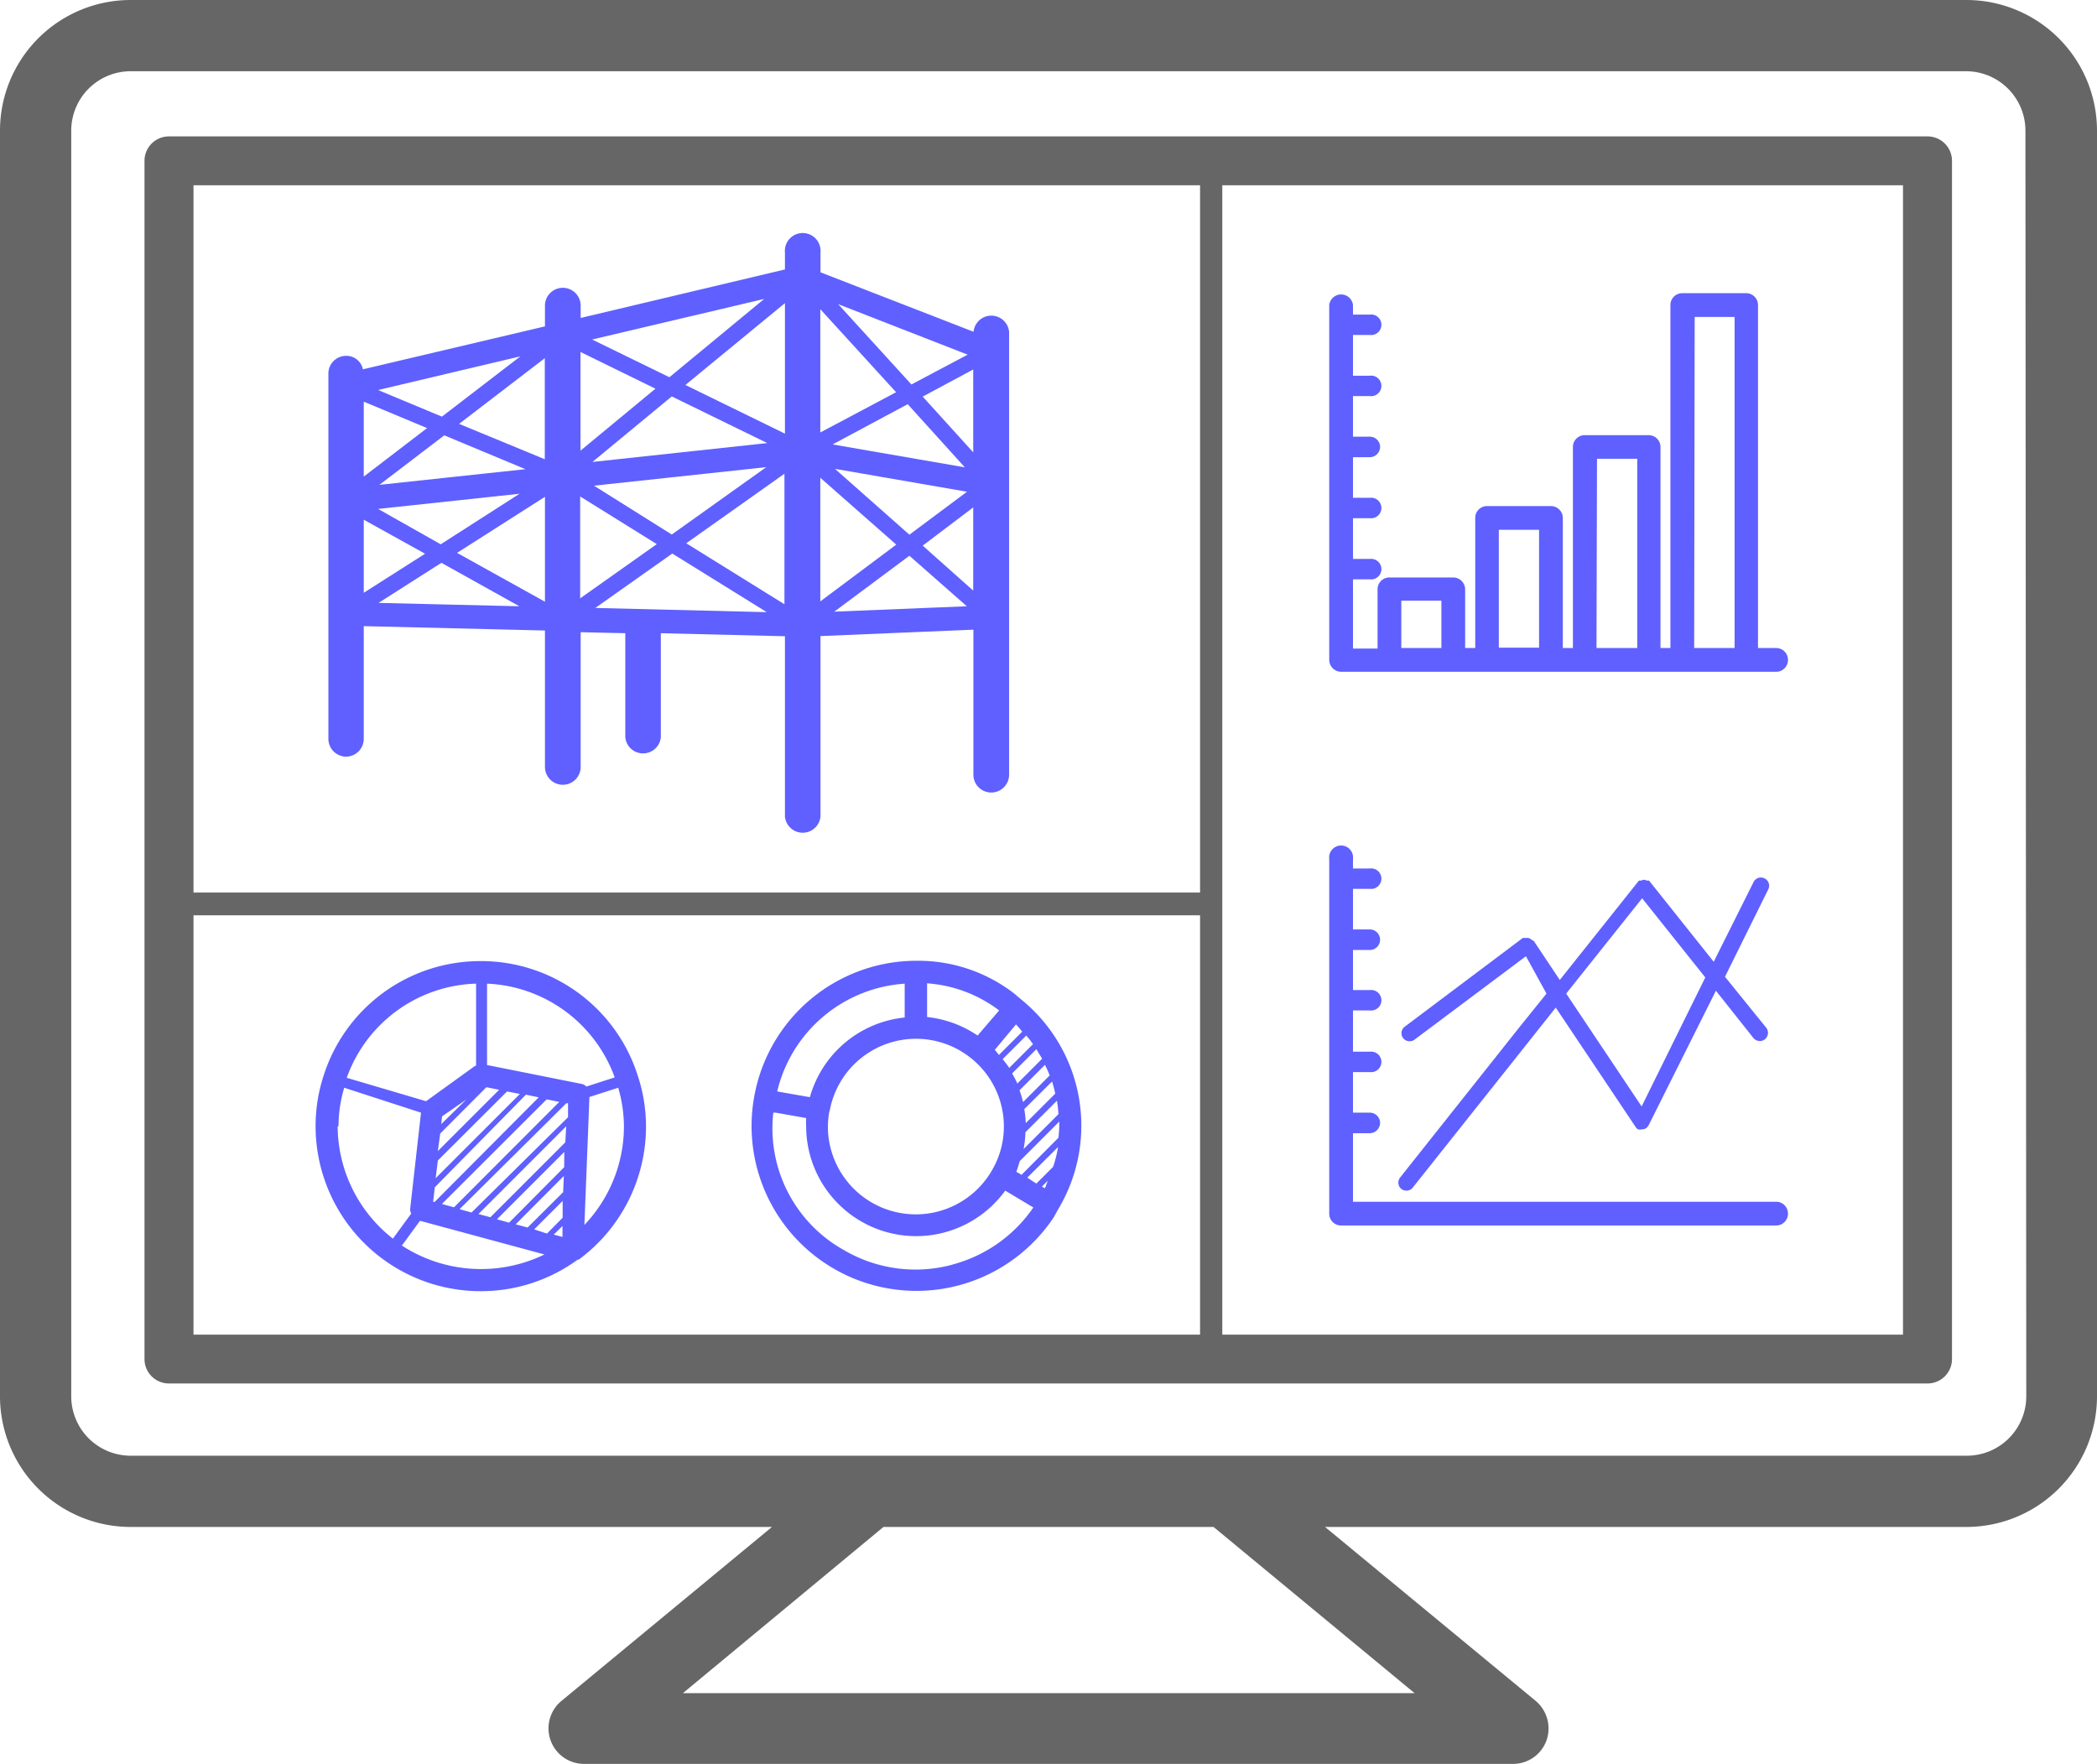 <svg xmlns="http://www.w3.org/2000/svg" viewBox="0 0 124.52 104.76"><defs><style>.cls-1{fill:#666;}.cls-2{fill:#5f60ff;}</style></defs><g id="Capa_2" data-name="Capa 2"><g id="base"><path class="cls-1" d="M114.46,8.1H10A1.45,1.45,0,0,0,8.58,9.55V80.7A1.45,1.45,0,0,0,10,82.15H114.46a1.45,1.45,0,0,0,1.45-1.45V9.55A1.45,1.45,0,0,0,114.46,8.1ZM71.26,11V53H11.49V11ZM11.49,54.35H71.26v24.9H11.49ZM113,79.25H72.58V11H113Z"/><path class="cls-1" d="M116.77,0H7.75A7.76,7.76,0,0,0,0,7.75V82.92a7.76,7.76,0,0,0,7.75,7.75H45.84L33.34,101a2.11,2.11,0,0,0,1.35,3.74H89.83a2.11,2.11,0,0,0,2-1.39,2.14,2.14,0,0,0-.64-2.35L78.68,90.67h38.09a7.76,7.76,0,0,0,7.75-7.75V7.75A7.76,7.76,0,0,0,116.77,0ZM84,100.54H40.55l11.91-9.87h19.6Zm36.32-17.62a3.53,3.53,0,0,1-3.52,3.52H7.75a3.53,3.53,0,0,1-3.52-3.52V7.75A3.53,3.53,0,0,1,7.75,4.23h109a3.53,3.53,0,0,1,3.52,3.52Z"/><path class="cls-2" d="M79.63,39.89h25.84a.7.7,0,0,0,.7-.71.7.7,0,0,0-.7-.7h-1.08V18.11a.7.7,0,0,0-.7-.7H99.9a.7.7,0,0,0-.71.7V38.48H98.6V26.54a.7.7,0,0,0-.71-.7H94.1a.7.7,0,0,0-.7.7V38.48h-.6V30.75a.71.71,0,0,0-.71-.7H88.3a.7.7,0,0,0-.7.7v7.73H87V35a.71.71,0,0,0-.71-.71H82.5a.7.7,0,0,0-.7.71v3.51H80.34V34.4h1a.61.61,0,1,0,0-1.21h-1V30.77h1a.61.61,0,1,0,0-1.21h-1V27.15h1a.62.62,0,0,0,.61-.61.61.61,0,0,0-.61-.61h-1V23.52h1a.61.61,0,1,0,0-1.21h-1V19.89h1a.61.61,0,1,0,0-1.21h-1v-.57a.71.71,0,0,0-1.41,0V39.18A.71.71,0,0,0,79.63,39.89Zm21-21.07H103V38.48H100.6Zm-5.8,8.42h2.39V38.48H94.8ZM89,31.46h2.39v7H89Zm-5.79,4.21h2.38v2.81H83.21Z"/><path class="cls-2" d="M79.63,72.77h25.84a.7.7,0,0,0,.7-.7.7.7,0,0,0-.7-.71H80.34V67.29h1a.62.62,0,0,0,.61-.61.61.61,0,0,0-.61-.61h-1V63.66h1a.61.61,0,1,0,0-1.21h-1V60h1a.61.61,0,1,0,0-1.21h-1V56.41h1a.61.61,0,0,0,0-1.22h-1V52.78h1a.61.61,0,1,0,0-1.21h-1V51a.71.71,0,1,0-1.41,0V72.07A.7.7,0,0,0,79.63,72.77Z"/><path class="cls-2" d="M104.78,52.16a.48.48,0,0,0-.65.21l-2.37,4.74-3.84-4.82s0,0,0,0,0,0,0,0-.08,0-.13,0a.48.48,0,0,0-.17-.05.55.55,0,0,0-.17.05c-.05,0-.09,0-.13,0s0,0,0,0,0,0,0,0l-4.7,5.9-1.54-2.31a0,0,0,0,1,0,0h0s-.1-.06-.15-.09a.51.51,0,0,0-.16-.09.57.57,0,0,0-.18,0,.47.47,0,0,0-.17,0v0h0l-7,5.26a.48.48,0,0,0,.29.87.46.46,0,0,0,.29-.1l6.61-4.95L91.83,59,90.14,61.1l-7,8.82a.49.49,0,0,0,.07.68.5.5,0,0,0,.31.1.46.46,0,0,0,.37-.18l7-8.81,1.49-1.88,4.75,7.1h0a.35.35,0,0,0,.14.13,0,0,0,0,0,0,0h0a.44.44,0,0,0,.22,0,.48.48,0,0,0,.26-.07h0s0,0,0,0a.7.7,0,0,0,.14-.16l4-8,2.23,2.81a.53.53,0,0,0,.38.18.49.49,0,0,0,.38-.79L102.43,58,105,52.81A.48.48,0,0,0,104.78,52.16ZM97.48,65.7,93,59l4.51-5.66,3.75,4.7Z"/><path class="cls-2" d="M20.54,44.93a1.06,1.06,0,0,0,1.06-1.06V37.18l10.76.26v8.1a1.06,1.06,0,0,0,2.12,0v-8l2.65.06h0v6.18a1.06,1.06,0,0,0,2.11,0V37.6l7.37.18V48.49a1.06,1.06,0,0,0,2.11,0V37.77l9.08-.38V46a1.06,1.06,0,1,0,2.12,0V19.7a1.06,1.06,0,0,0-2.11,0l-9.09-3.53V15a1.06,1.06,0,1,0-2.11,0v1L34.48,18.88v-.73a1.06,1.06,0,1,0-2.12,0v1.23L21.55,21.93a1,1,0,0,0-1-.8,1.05,1.05,0,0,0-1.05,1.06V43.87A1.06,1.06,0,0,0,20.54,44.93ZM35.35,36.1l4.57-3.23,5.61,3.48Zm-12.9-5.88,8.4-.9-4.68,3Zm2.79,2.66L21.6,35.2V30.86Zm7.12-3.38v6.23l-5.22-2.9Zm2.91-.66,10.23-1.1-5.61,4ZM39,32.31l-4.55,3.22V29.48Zm7.58-4.18v7.75l-5.83-3.62Zm3-.29,7.84,1.36L54,31.75Zm3.64,4.5-4.51,3.37V28.37Zm4.57-2.21v4.94l-3-2.67Zm0-3.27-3-3.31,3-1.61Zm-.5.89-7.85-1.36L53.9,24Zm-8.58-2.07V18.36l4.5,4.93Zm-3.15.63L35.18,27.43l4.71-3.89Zm-4.86-3.45L46.61,18v7.75Zm-6.23,3.9V20.9l4.45,2.18Zm-3.27,1.1-8.67.93,3.85-2.94Zm-3.94-2.69,5.09-3.9v6ZM21.6,28.3V23.85l3.76,1.57Zm4.61,5.12L30.84,36l-8.36-.2ZM54,33l3.41,3-7.87.32Zm.12-10.17-4.35-4.77,7.69,3ZM39.75,22.4l-4.59-2.24,10.22-2.41ZM26.24,24.74l-3.79-1.58,8.45-2Z"/><path class="cls-2" d="M60.69,59.39h0l-.5-.42,0,0a9.33,9.33,0,0,0-5.76-1.92,9.79,9.79,0,0,0-9.65,8.1h0a9.79,9.79,0,0,0,17.78,7.15l0,0,.32-.57h0A9.65,9.65,0,0,0,60.69,59.39ZM49.26,66h0a5.21,5.21,0,0,1,8.48-3.1h0a5.19,5.19,0,0,1,1.87,4,5.13,5.13,0,0,1-.71,2.6h0a5.22,5.22,0,0,1-9.74-2.61,5.4,5.4,0,0,1,.09-.91Zm12.08-4-1.41,1.41c-.12-.18-.26-.35-.39-.52l1.4-1.4A6.4,6.4,0,0,1,61.34,62Zm.55.86-1.48,1.48c-.09-.21-.2-.4-.31-.6l1.44-1.44C61.66,62.51,61.78,62.69,61.89,62.88Zm.44,1-1.58,1.58c-.06-.24-.13-.47-.21-.7l1.51-1.51C62.15,63.42,62.24,63.64,62.33,63.85Zm.33,1.08-1.75,1.75a5.85,5.85,0,0,0-.09-.83l1.65-1.64C62.55,64.44,62.6,64.69,62.66,64.93Zm-.12,4.34-1,1-.11-.07L61,69.93l1.83-1.82A7.77,7.77,0,0,1,62.54,69.27Zm.31-1.72-2.19,2.2-.31-.18a6.6,6.6,0,0,0,.2-.63L62.9,66.6A7.46,7.46,0,0,1,62.85,67.55Zm0-1.4-2.07,2.07a5.89,5.89,0,0,0,.11-1l1.87-1.87A7.34,7.34,0,0,1,62.85,66.15Zm-3.53-3.52c-.09-.1-.16-.21-.25-.3l1.26-1.51c.14.14.25.29.37.43Zm2.73,7.92-.18-.1.36-.36C62.16,70.24,62.12,70.4,62.05,70.55Zm-4-9.07a6.58,6.58,0,0,0-3-1.1v-2A8,8,0,0,1,59.33,60Zm-4.33-3.07v2a6.53,6.53,0,0,0-5.63,4.73l-1.94-.34A8.35,8.35,0,0,1,53.74,58.41Zm2.85,16.67a8.38,8.38,0,0,1-6.44-.85,8.27,8.27,0,0,1-4.21-8.17l.14,0,1.81.32a3.93,3.93,0,0,0,0,.49A6.53,6.53,0,0,0,59.69,70.7l1.67,1,0,0A8.44,8.44,0,0,1,56.59,75.08Z"/><path class="cls-2" d="M28.55,57.07a9.76,9.76,0,0,0-9.33,6.79,9.64,9.64,0,0,0-.48,3,9.8,9.8,0,0,0,9.81,9.81,9.73,9.73,0,0,0,5.75-1.87l.06,0a9.82,9.82,0,0,0,4-7.9,9.64,9.64,0,0,0-.48-3A9.76,9.76,0,0,0,28.55,57.07Zm8,6.89-1.73.56a.55.55,0,0,0-.3-.16l-5.6-1.12V58.41A8.44,8.44,0,0,1,36.51,64ZM31.72,73l1.69-1.69,0,1-.93.94Zm1.72-2.21-2.11,2.1-.71-.19,2.86-2.87Zm.06-1.48L30.23,72.6l-.72-.2,4-4Zm.07-1.48-4.45,4.45-.71-.19,5.21-5.21Zm-7.43-.52,2.74-2.75.76.15L26,68.35Zm.06-.56.05-.46,1.44-1ZM26,68.91l4.11-4.1.76.15-5,5Zm-.28,2.44.1-.85L31.23,65l.76.16L25.8,71.38Zm6.74-6.07.75.15-6.25,6.26-.72-.2Zm1.17.23.1,0,0,.83L28,72l-.71-.2Zm-5.36-7.1v4.88l-.06,0-2.91,2.1,0,0L20.59,64A8.42,8.42,0,0,1,28.22,58.41Zm-8.17,8.47a8.09,8.09,0,0,1,.34-2.29L25,66.07l-.65,5.76a.62.62,0,0,0,.07.23l-1.09,1.49A8.52,8.52,0,0,1,20.05,66.88Zm3.78,7.06,1.06-1.45,7.39,2A8.62,8.62,0,0,1,23.83,73.94Zm9-.63.52-.51,0,.65Zm1.82-.52L35,65.14l1.71-.55a8.4,8.4,0,0,1,.34,2.29A8.5,8.5,0,0,1,34.65,72.79Z"/></g></g></svg>